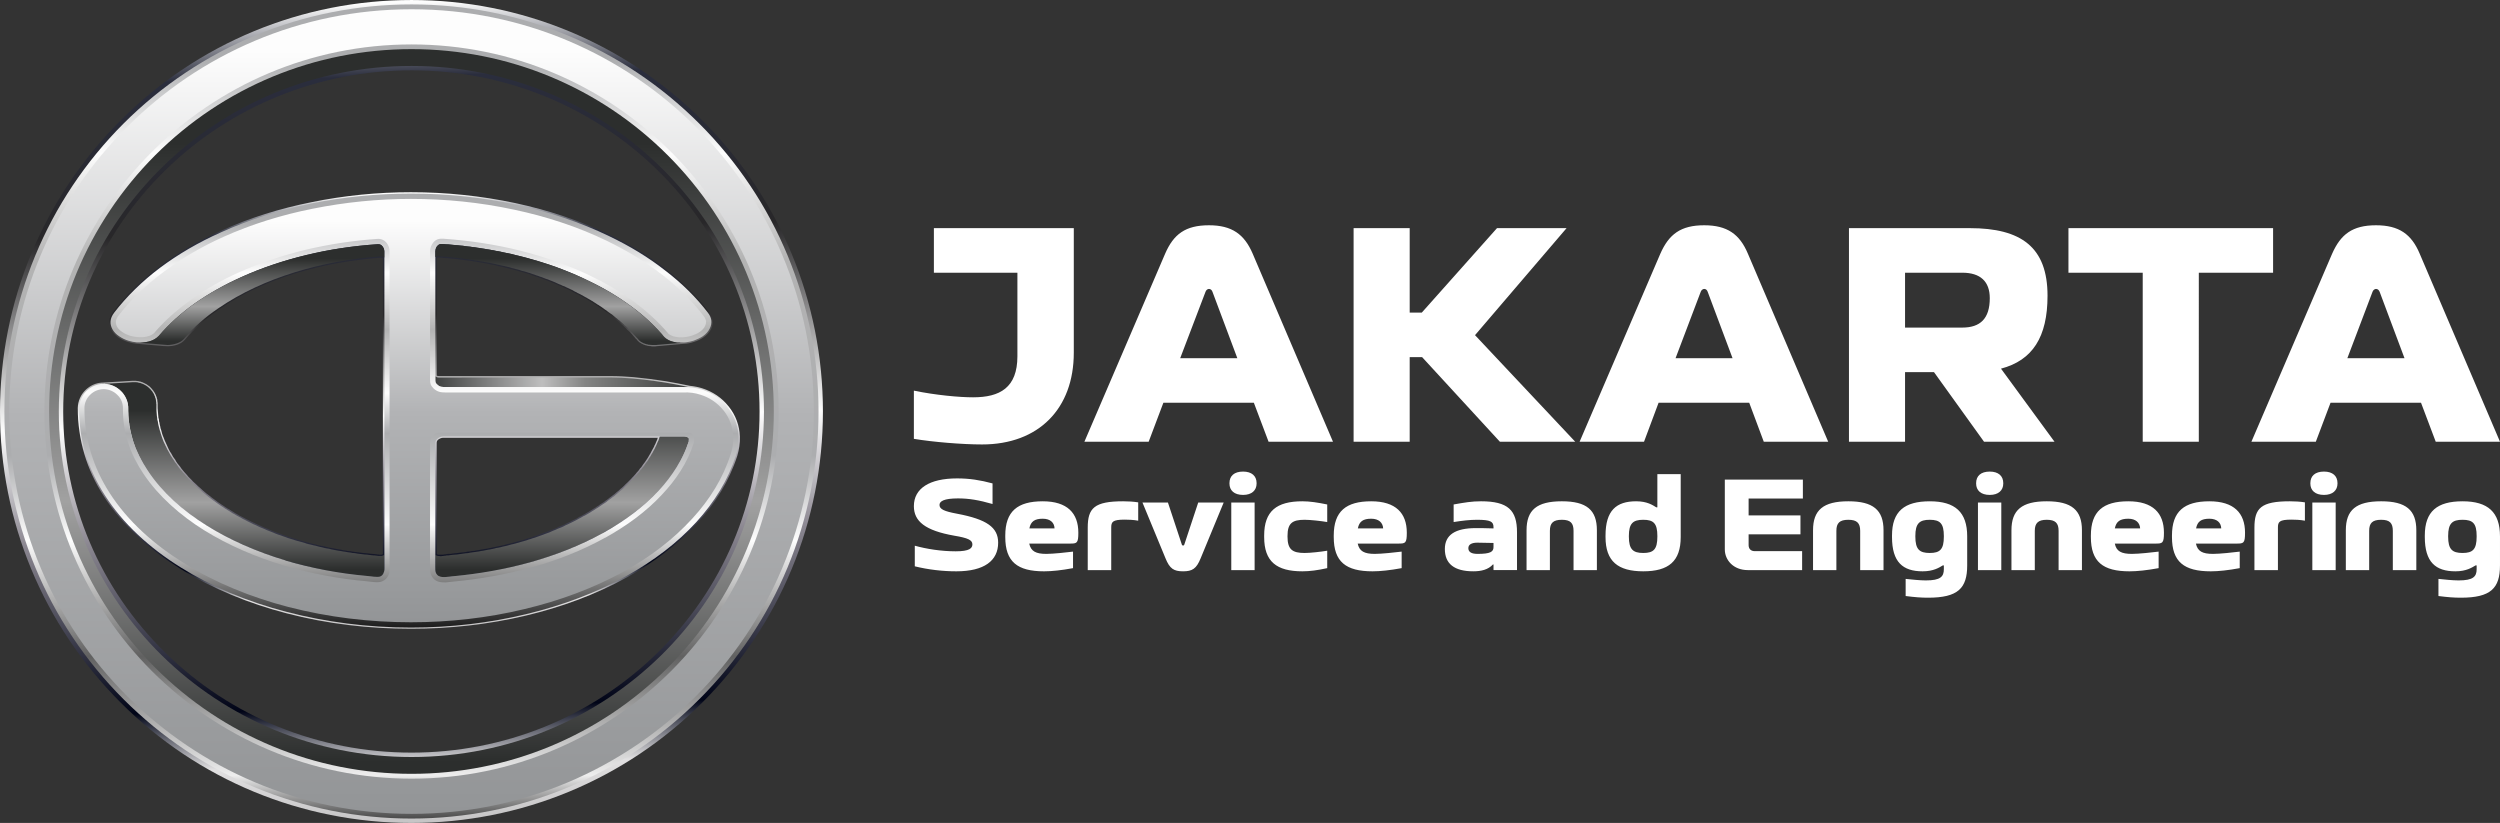 <svg xmlns="http://www.w3.org/2000/svg" xml:space="preserve" width="673.323" height="221.647" style="shape-rendering:geometricPrecision;text-rendering:geometricPrecision;image-rendering:optimizeQuality;fill-rule:evenodd;clip-rule:evenodd" viewBox="0 0 16493 5429" xmlns:xlink="http://www.w3.org/1999/xlink"><rect x="0" y="0" width="16493" height="5429" fill="#333333" stroke="none"/><defs><linearGradient id="id5" gradientUnits="userSpaceOnUse" xlink:href="#id4" x1="2710.21" y1="4147.04" x2="2662.95" y2="1277.29"/><linearGradient id="id11" gradientUnits="userSpaceOnUse" x1="2742.85" y1="5515.57" x2="2742.85" y2="385.673"><stop offset="0" style="stop-opacity:1;stop-color:#080808"/><stop offset=".078" style="stop-opacity:1;stop-color:#ededed"/><stop offset=".231" style="stop-opacity:1;stop-color:#616161"/><stop offset=".38" style="stop-opacity:1;stop-color:#fdfdfd"/><stop offset=".49" style="stop-opacity:1;stop-color:#acadaf"/><stop offset=".741" style="stop-opacity:1;stop-color:#b3b3b3"/><stop offset=".878" style="stop-opacity:1;stop-color:#fdfdfd"/><stop offset="1" style="stop-opacity:1;stop-color:#acadaf"/></linearGradient><linearGradient id="id1" gradientUnits="userSpaceOnUse" x1="2768.57" y1="2514.77" x2="4691.14" y2="2517.26"><stop offset="0" style="stop-opacity:1;stop-color:#2c2e2d"/><stop offset=".251" style="stop-opacity:1;stop-color:#848585"/><stop offset=".42" style="stop-opacity:1;stop-color:#bebebe"/><stop offset=".569" style="stop-opacity:1;stop-color:#838483"/><stop offset="1" style="stop-opacity:1;stop-color:#2c2e2d"/></linearGradient><linearGradient id="id2" gradientUnits="userSpaceOnUse" x1="2564.54" y1="2249.39" x2="2564.54" y2="1707.55"><stop offset="0" style="stop-opacity:1;stop-color:#2c2e2d"/><stop offset=".42" style="stop-opacity:1;stop-color:#a1a1a1"/><stop offset="1" style="stop-opacity:1;stop-color:#2c2e2d"/></linearGradient><linearGradient id="id3" gradientUnits="userSpaceOnUse" xlink:href="#id0" x1="2696.55" y1="4103.09" x2="2696.55" y2="1453.95"/><linearGradient id="id4" gradientUnits="userSpaceOnUse" x1="2769.41" y1="5426.82" x2="2634.21" y2="16.59"><stop offset="0" style="stop-opacity:1;stop-color:#c5c4c5"/><stop offset=".071" style="stop-opacity:1;stop-color:#e1e0e1"/><stop offset=".141" style="stop-opacity:1;stop-color:#000417"/><stop offset=".349" style="stop-opacity:1;stop-color:#8b8791"/><stop offset=".49" style="stop-opacity:1;stop-color:#fdfdfd"/><stop offset=".722" style="stop-opacity:1;stop-color:#282729"/><stop offset=".91" style="stop-opacity:1;stop-color:#2a2d3d"/><stop offset="1" style="stop-opacity:1;stop-color:#fdfdfd"/></linearGradient><linearGradient id="id0" gradientUnits="userSpaceOnUse" x1="2714.66" y1="5367.93" x2="2714.66" y2="331.763"><stop offset="0" style="stop-opacity:1;stop-color:#939597"/><stop offset=".522" style="stop-opacity:1;stop-color:#b2b3b5"/><stop offset="1" style="stop-opacity:1;stop-color:#fdfdfd"/></linearGradient><linearGradient id="id6" gradientUnits="userSpaceOnUse" xlink:href="#id2" x1="4542.67" y1="2250.19" x2="4542.67" y2="1706.09"/><linearGradient id="id7" gradientUnits="userSpaceOnUse" xlink:href="#id2" x1="5358.82" y1="5024.55" x2="5358.82" y2="943.861"/><linearGradient id="id8" gradientUnits="userSpaceOnUse" xlink:href="#id2" x1="2569.52" y1="3756.39" x2="2569.52" y2="2707.18"/><linearGradient id="id9" gradientUnits="userSpaceOnUse" xlink:href="#id2" x1="2569.52" y1="3756.39" x2="2569.52" y2="2707.19"/><linearGradient id="id10" gradientUnits="userSpaceOnUse" x1="2721.73" y1="4200.12" x2="2721.73" y2="1466.4"><stop offset="0" style="stop-opacity:1;stop-color:#080808"/><stop offset=".271" style="stop-opacity:1;stop-color:#fdfdfd"/><stop offset=".49" style="stop-opacity:1;stop-color:#acadaf"/><stop offset=".588" style="stop-opacity:1;stop-color:#fdfdfd"/><stop offset=".741" style="stop-opacity:1;stop-color:#b3b3b3"/><stop offset=".878" style="stop-opacity:1;stop-color:#fdfdfd"/><stop offset="1" style="stop-opacity:1;stop-color:#acadaf"/></linearGradient><style>.fil12{fill:#fff;fill-rule:nonzero}</style></defs><g id="Layer_x0020_1"><path d="M2715 5429c-723 0-1410-284-1920-795C284 4123 0 3437 0 2715c0-723 284-1410 795-1920C1305 284 1992 0 2715 0c722 0 1408 284 1919 795 511 510 795 1197 795 1920 0 722-284 1408-795 1919s-1197 795-1919 795zM1090 4305c434 427 1017 660 1625 660s1189-233 1624-660c429-420 672-988 672-1590 0-603-243-1171-672-1591-435-426-1016-660-1624-660s-1191 234-1625 660c-429 420-673 988-673 1591 0 602 244 1170 673 1590z" style="fill:url(#id4)"/><g id="_2090649152512"><path d="M2715 216c704 0 1341 280 1802 732s746 1077 746 1767c0 689-285 1313-746 1765s-1098 733-1802 733c-705 0-1342-280-1803-733-462-452-747-1076-747-1765 0-690 285-1315 747-1767s1098-732 1803-732zm1644 887c-421-413-1002-668-1644-668-643 0-1225 255-1645 668-421 412-682 982-682 1612 0 629 261 1199 682 1611 420 412 1002 668 1645 668 642 0 1223-256 1644-668s681-982 681-1611c0-630-260-1200-681-1612z" style="fill:url(#id7)"/><path d="M2715 29c715 0 1393 281 1898 786 506 505 787 1185 787 1900 0 714-281 1393-787 1898-505 506-1183 787-1898 787s-1395-281-1900-787C310 4108 29 3429 29 2715c0-715 281-1395 786-1900S2000 29 2715 29zm1690 995c-450-450-1054-700-1690-700-637 0-1241 250-1691 700-449 450-700 1055-700 1691s251 1240 700 1690c450 450 1055 700 1691 700s1240-250 1690-700 700-1054 700-1690c0-637-250-1241-700-1691z" style="fill:url(#id11);fill-rule:nonzero"/><path d="M2715 61c733 0 1396 296 1877 777 480 480 777 1143 777 1877 0 733-297 1396-777 1877-481 480-1144 777-1877 777-734 0-1397-297-1877-777C357 4111 61 3448 61 2715c0-734 296-1397 777-1877C1318 357 1981 61 2715 61zm1712 941c-438-438-1044-709-1712-709-669 0-1274 271-1713 709-438 439-709 1043-709 1713 0 668 271 1274 709 1712 439 438 1044 710 1713 710 668 0 1274-272 1712-710s710-1044 710-1712c0-670-272-1274-710-1713z" style="fill:url(#id0)"/></g><g id="_2090649154528"><path d="M4549 2545c29 3 58 8 85 17 68 22 128 62 172 118 1 0 1 1 1 1 46 57 72 126 74 199 2 43-5 86-17 127-53 166-146 315-263 443-132 145-293 263-464 358-208 115-435 198-667 253-248 59-504 87-759 87-276 0-553-32-821-102-245-64-487-161-702-295-197-123-378-282-503-477-113-176-172-372-172-582 1-45 19-88 52-120 30-29 68-46 108-48h2l201-12h20l4 1h4l3 1h5l4 1 3 1h4l3 1 5 2 3 1 3 1 4 1 4 2 3 2 3 1 4 2 3 2 3 1 4 2 3 2 3 2 3 2 3 2 3 3 3 1 3 3 3 2 2 3 3 2 3 4 2 2 3 3 2 3 2 2 3 4 2 2 2 3 2 4 2 2 2 4 2 3 2 3 1 4 2 3 2 3 1 4 1 4 2 3 1 3 1 4 1 4 1 4 1 3 1 4v8l1 4v3l1 4v37l1 12 1 12 1 12 1 12 1 13 3 11 1 12 3 11 2 13 3 11 2 12 4 11 3 11 3 12 4 12 4 10 5 12 4 11 5 11 5 11 5 11 5 11 5 11 5 10 6 11 7 10 6 11 6 11 7 10 7 9 7 13 8 12 9 11 9 11 8 12 9 11 9 11 10 11 10 11 9 11 11 11 10 10 10 11 11 10 11 10 10 10 12 10 11 10 11 10 12 10 12 10 12 9 12 9 12 10 13 9 12 9 12 9 13 9 12 8 14 9 13 9 13 8 13 7 12 8 13 8 13 8 13 7 13 8 14 7 14 7 13 7 14 7 14 7 14 7 14 6 14 7 15 7 14 6 15 7 15 7 15 5 15 7 15 6 15 6 16 6 15 5 15 6 16 6 16 5 16 6 16 5 16 5 17 5 15 5 14 4 15 4 14 4 15 4 15 4 14 4 15 4 14 3 15 4 14 3 15 3 15 3 15 4 15 3 15 3 16 3 15 3 16 3 15 2 15 4 16 2 15 3 16 1 15 3 16 2 16 2 16 2 15 2 17 2 16 1 16 2 18 2h3l12 1 5 1h3l3 1h5l3 1h8l3 1h15l3-1h2l2-1h1l2-1V1703c-8-4-17-3-27-2-362 28-753 132-1054 340-85 58-159 123-226 201-27 31-74 42-113 42h-1l-24-1h-1l-176-15c-20-2-40-6-59-12-22-7-44-16-63-29-20-13-37-31-49-52-21-41-15-81 13-117 86-113 190-212 304-297 125-95 262-173 405-237 191-87 394-149 599-190 215-44 437-66 657-66 232 0 463 24 690 72 213 46 423 114 620 209 132 63 259 139 374 228 105 83 202 176 283 282 26 34 32 73 13 112-11 22-28 39-49 54-19 13-40 24-63 30-21 8-44 12-65 13l-183 16-7 1h-24l-5-1-6-1h-7l-5-1h-1l-5-1-5-2h-1l-5-1-6-2-5-2h-1l-5-2-5-3-5-2-5-3-5-3-4-2c0-1-1-1-1-1l-4-4-4-3-1-1-1-1-1-1-1-1-1-1v-1l-5-6-6-5-5-6-5-6-6-6-5-6-5-6-6-6-5-6-6-6-6-5-6-5-5-6-6-6-7-6-6-6-5-5-7-5-6-6-6-5-6-6-7-6-7-5-6-6-7-5-6-5-7-5-7-5-6-6-7-5-7-5-7-6-7-5-7-5-8-5-7-6-8-5-7-5-8-5-7-5-8-5-7-5-8-5-8-5-7-5-9-5-7-4-8-5-9-5-7-5-8-5-9-4-8-5-8-4-9-5-8-4-8-5-8-4-10-4-8-5-9-4-8-5-9-4-9-4-11-6-12-5-12-5-12-6-12-5-12-5-12-6-12-5-13-5-12-5-12-5-13-5-12-4-13-5-12-5-13-4-13-5-13-4-13-4-13-5-13-5-13-4-14-4-13-4-13-3-13-4-15-5-13-3-14-4-13-3-14-4-14-3-13-3-13-4-13-3-14-2-13-4-13-3-14-3-14-2-13-3-14-3-13-2-14-3-14-2-14-2-14-3-13-2-14-2-14-2-14-2-14-2-14-2-15-2-14-1-14-2-14-2-14-1-14-1-15-2-14-1-14-1-15-1-14-2h-17l-1 1h-2l-2 1v777c7 3 7 3 18 3h3c376 1 751-1 1126 0 51 0 102 3 151 7 72 7 143 16 213 27 53 9 106 19 157 30zM2881 3656l3 1 2 1h3l2 1h34l2-1h3l4-1 11-1 3-1h3l3-1h16l14-2 15-2 14-1 15-2 14-2 14-1 15-2 14-3 15-1 14-3 15-1 14-3 15-2 14-3 14-2 15-3 14-2 14-3 14-3 15-3 14-3 14-3 14-3 14-3 14-3 14-5 15-3 14-3 14-4 14-4 14-4 14-4 14-3 14-4 14-5 14-5 15-4 14-5 13-4 14-5 14-5 13-5 14-5 14-5 14-5 13-5 13-5 14-5 14-6 13-6 13-6 14-6 13-5 13-6 13-7 14-6 12-6 13-7 14-6 12-6 12-8 14-7 12-6 1-1 12-6 11-7 13-7 11-7 12-7 12-8 11-6 11-8 12-7 10-8 12-7 11-7 10-8 10-7 11-8 10-8 11-8 10-8 10-7 10-9 10-8 9-7 9-9 10-8 9-8 9-9 8-8 10-9 8-8 9-9 8-8 8-9 8-8 8-9 7-8 7-9 8-8 7-9 6-9 8-8 6-9 6-9 7-9 6-8 6-9 6-9 6-9 6-10 5-9 5-8 5-9 5-10 5-9 5-9 5-9 4-10 5-9 4-10 4-9 4-9 3-10 2-2H2923c-11 0-24 6-33 13-7 7-9 12-9 22v733z" style="fill:url(#id5)"/><path d="M2902 2491c424 0 703-2 1126-1 190 1 420 41 520 65-1-1-3-1-4-1h-12c-2 0-3-1-4-1h-16l-4 1v-1H2939c-21 0-37 1-54-16-13-11-13-17-13-33v-21c13 7 13 8 27 8h3z" style="fill:url(#id1)"/><path d="m4179 3156 8-8 7-9 8-8 7-9 8-8 6-10 8-8 6-9 7-8 7-9 6-10 6-8 7-9 6-9 5-9 6-9 6-9 5-10 6-9 5-10 5-9 5-9 4-9 5-10 4-9 4-10 4-9 5-10 3-9 3-10 3-5h160c4 1 8 1 11 1l4 1 3 2 2 1 3 1h2l1 2 2 1 1 1 1 1v5l1 2v2l-1 2v12l-1 1-4 11-4 11-4 11-4 11-4 10-4 10-5 11-5 10-5 11-5 11-6 10-5 10-6 10-6 10-6 11-6 10-7 10-6 10-7 10-7 10-6 10-8 10-7 10-8 10-7 10-8 9-8 10-8 10-8 9-9 10-8 9-8 9-10 10-9 10-10 9-10 10-9 9-10 9-10 10-10 9-11 9-10 9-11 10-11 9-11 9-11 8-12 9-11 9-12 9-11 8-12 9-12 8-12 9-13 8-12 8-12 9-13 8-13 7-13 9-13 7-13 8-13 8-14 7-13 9h-1l-14 7-14 8-14 7-14 8-15 7-14 7-15 7-14 7-15 7-15 7-14 6-15 7-15 6-15 7-15 5-15 7-16 6-14 6-15 5-16 6-15 6-16 5-15 6-16 5-15 5-15 5-16 5-16 5-15 5-16 4-16 5-16 4-15 5-16 4-16 4-15 4-16 4-15 4-17 3-16 4-16 4-15 3-16 3-16 4-16 3-16 2-16 4-16 2-15 4-17 2-16 3-16 2-16 2-16 3-16 2-16 2-16 3-16 1-16 3-16 1-16 2-16 2-16 1-17 2h-5l-3 1h-3l-3 1h-3l-4 1h-9l-5 1h-3l-4 1h-25l-3-1h-4l-3-1h-3l-4-1-2-1-3-2-3-1-2-2-3-2-2-1-2-3-1-2-2-1v-2l-2-2-1-2-1-2v-2l-1-2-1-2-1-2v-2l-1-3v-2c-1-3-1-5-1-8v-97l1 1 3 1 2 1 3 1 3 1 2 1h4l3 1h6l3 1h10l4-1h6l3-1h4l2-1h7l3-1h3l2-1h11l14-2 15-2 14-1 14-1 15-2 14-2 15-2 14-2 15-1 14-3 14-2 15-2 14-2 15-2 14-3 15-2 14-3 15-3 14-2 14-3 15-3 14-4 14-2 14-3 15-4 14-3 14-3 14-4 14-4 14-3 15-4 14-4 14-4 14-4 14-4 14-4 14-5 14-4 14-5 14-4 14-5 14-5 14-5 14-5 13-5 14-5 14-5 13-6 14-6 13-5 13-6 15-6 13-5 13-6 13-7 14-6 12-6 13-6 14-7 12-6 13-7 13-7 13-7 12-7 13-6 12-7 12-7 12-7 12-8 12-7 10-7 12-7 12-8 10-7 12-8 11-7 11-7 10-9 10-7 11-8 10-8 11-7 10-9 10-8 9-8 10-8 9-8 10-8 9-9 9-9 9-8 9-8 9-9 8-9 8-8 9-9zm364-242v1-1z" style="fill:url(#id8)"/><path d="m1965 3569 14 4 15 4 14 4 14 5 15 4 14 3 15 4 15 3 15 4 15 4 15 3 15 4 15 3 15 2 14 4 16 3 15 3 16 3 15 2 16 3 15 2 16 3 16 2 16 3 15 1 16 3 16 2 16 2 15 2 17 1 16 2 16 2h5l3 1h11l3 1h6l2 1h6l3 1h28l1-1h4l1-1 2-1h2l1-1 1-1 2-1 1-1v108l-1 3-1 2-1 3-1 2v2l-1 2-1 2-2 2-1 2-1 2-2 2-1 2-1 1-2 1-2 2-1 1-2 1-2 1-1 1-2 1-2 1-1 1h-9l-2 1h-17l-3-1h-16l-2-1h-7l-2-1h-6l-3-1h-2l-3-1h-6l-2-1-18-1-18-2-18-2-17-2-19-2-17-2-17-3-18-2-17-3-18-2-17-3-18-2-17-3-17-4-17-2-17-4-17-3-17-3-17-4-17-4-16-3-17-4-16-4-17-4-16-4-16-4-17-4-16-5-15-4-17-4-16-5-15-4-19-6-18-6-17-6-19-6-17-6-17-5-18-7-17-6-18-6-17-7-17-7-17-6-17-8-16-6-17-7-16-8-16-7-17-7-16-8-15-7-16-8-16-8-15-8-16-8-14-7-15-9-15-8-15-8-14-9-15-9-14-8-14-9-15-9-14-9-15-10-14-10-15-9-14-10-13-11-14-10-13-10-14-11-14-11-12-10-13-11-14-11-12-12-12-10h-1v-1l-12-11-12-12-11-11-12-12-11-11-12-13-11-12-11-12-10-12-11-13-10-13-10-12-10-13-9-13-9-13-9-14-8-11-7-12-7-12-7-11-7-12-7-12-5-12-7-12-6-13-6-11-5-13-6-12-5-13-4-13-5-12-4-13-4-13-3-12-4-14-3-13-3-12-3-14-2-13-3-13-1-14-3-14-1-13-1-14-1-13v-14l-1-14v-30c0-2-1-3-1-4v-5c-1-1-1-2-1-4v-4c0-1-1-2-1-3 0-2-1-4-1-4 0-2-1-3-1-4-1-1-1-3-2-4v-4c0-2-1-2-1-4-1-1-2-3-2-3-1-2-1-3-2-5 0 0 0-1-1-3 0-1-1-2-2-3 0-2-1-3-2-4 0-1 0-2-1-4-1-1-1-2-2-3s-2-2-2-3-1-3-2-4c-1 0-1-2-2-3s-1-2-2-3-2-3-3-4c-1 0-1-1-1-3-1-1-2-2-3-2-1-2-1-3-2-4s-2-1-3-3c-1-1-1-2-3-3-1 0-2-1-3-2 0-2-1-3-2-3l-3-3c-1-1-2-1-3-2s-2-2-2-3c-2-1-3-1-4-2s-1-2-3-3c-1-1-2-1-3-2l-3-3c-2-1-2-1-3-1-1-1-3-2-3-3-1-1-3-2-4-2s-2-1-3-2c-2 0-3-1-3-2-2-1-3-1-5-1 0-1-1-2-3-2-1-1-2-2-3-2-2-1-3-1-4-1-1-1-3-1-4-2-1 0-2-1-3-1-2-1-3-2-4-2h-4c-1-1-3-1-4-2-1 0-2-1-4-1-1 0-2-1-4-1h-3c-2 0-4-1-4-1-2 0-4-1-5-1h-4c-1-1-2-1-4-1h-4c-2 0-2-1-4-1h-13c-1 0-2 1-4 1l203-12h22l3 1h5l3 1 3 1 4 1 4 1h3l3 1 4 1 4 2 3 1 3 1 4 1 3 2 2 1 4 2 3 2 3 1 3 2 3 2 3 2 3 2 3 2 2 3 3 1 3 3 2 2 3 3 2 2 3 3 2 2 2 3 2 2 3 4 2 2 2 3 2 3 1 3 2 3 3 3 1 3 2 4 1 3 1 3 2 3 1 3 1 4 1 4 1 3 2 3 1 4v3l1 4v3l1 4v4l1 3v8l1 4v40l1 13 1 12 1 13 2 11 1 13 3 11 2 13 2 11 3 12 3 12 3 11 4 12 3 11 4 12 4 12 4 11 4 11 5 12 5 10 5 11 6 12 5 11 6 10 6 11 6 11 6 11 7 10 6 10 7 10 8 13 9 11 8 12 8 12 9 11 10 11 9 12 10 10 10 12 10 11 9 11 10 10 11 11 11 10 11 11 11 10 11 10 12 10 11 10 12 10 12 10 11 9 13 10 12 9 12 9 13 9 12 9 13 9 13 9 13 8 13 9 13 8 13 8 13 8 12 8 14 7 13 8 13 7 14 7 13 8 15 7 13 7 14 7 14 7 14 7 15 6 14 7 15 7 15 6 15 6 15 7 15 6 15 6 15 6 15 6 16 6 16 5 16 6 15 5 16 6 16 5 16 5 16 5 17 5z" style="fill:url(#id9)"/><path d="M1884 3698c168 49 350 85 542 102 18 2 68 10 83 3 5-2 9-5 13-9 4-5 8-10 9-16 3-7 5-13 5-20V1659c0-13-5-24-12-33-8-11-18-16-32-15-164 11-321 35-470 71-152 37-298 86-430 146-107 48-213 107-311 176-86 62-165 132-233 211l-2 2c-45 47-130 52-198 31-23-7-43-17-61-29-20-13-36-29-46-48-18-34-17-70 12-108 82-107 184-207 302-296 119-89 255-169 404-235 181-82 381-146 596-190 209-42 430-65 656-65 238 0 470 25 688 72 223 48 432 118 618 208 138 66 263 142 372 228 110 84 205 178 282 279 27 35 28 70 12 102-9 20-26 38-46 52-17 11-38 21-60 29-66 21-147 20-192-22-2-1-4-3-5-5-60-72-133-139-217-200-85-63-181-121-286-170-138-68-291-122-457-163-155-38-321-65-494-77-18-1-30-2-43 15-7 9-11 20-11 33v846c0 16 0 22 13 33 17 17 33 16 54 16h1569v1c43-2 84 4 123 16 68 22 126 62 169 115v1c43 53 69 120 73 194 1 40-4 82-18 125-50 158-140 306-261 439-123 135-279 255-461 356-195 108-420 194-664 252-237 57-492 88-758 88-288 0-565-37-818-103-264-68-501-169-701-294-207-129-381-289-499-474-111-172-173-365-171-576v-1c1-45 20-85 49-114 30-28 71-47 116-46s84 20 113 50 47 70 46 115c-2 149 47 286 129 408 94 142 232 264 389 362 150 94 326 172 520 230v1zm1001-803c-10 10-13 15-13 29v834c0 13 4 26 12 34 21 25 75 12 101 10 172-16 343-46 510-92 168-47 331-110 481-193h1c145-81 270-175 367-279 93-100 161-208 199-323l1-2v-8c1-9 0-14-1-16-3-3-9-6-18-8-3-1-7-1-11-2H2923c-13 0-29 7-38 16zm1658 19v1-1z" style="fill:url(#id10);fill-rule:nonzero"/><path d="M4771 2705c-39-48-91-83-150-101-36-12-74-17-112-15H2939c-32 0-54-4-78-26-19-18-24-33-24-59v-846c0-20 7-39 19-55 20-26 41-30 73-28 168 12 336 37 501 78 158 40 315 94 462 165 102 49 200 106 292 173 81 61 157 129 223 207v1c1 0 1 1 1 1 38 34 111 29 157 14 18-6 37-14 52-25 14-10 28-23 34-38 12-24 8-44-8-65-79-104-172-194-275-274-113-88-237-161-366-224-193-93-401-161-611-205-223-48-452-71-680-71-217 0-436 22-649 65-202 40-402 102-589 186-140 63-275 141-397 233-111 83-212 179-296 288-17 23-21 45-8 71 8 15 21 26 34 35 16 11 34 19 52 25 49 14 125 18 163-22v-1c70-82 153-153 241-216 98-71 205-130 316-180 140-63 287-111 437-148 156-37 315-61 474-72 26-2 47 8 63 28 12 16 18 35 18 55v2099c0 11-2 22-5 32-5 10-10 19-17 27-7 7-15 13-24 17-26 13-73 4-101 1-186-16-371-51-549-104-185-56-365-132-529-234-153-96-298-221-399-372-86-128-137-273-135-429 1-34-11-66-36-90-23-24-55-38-89-39-34 0-66 12-91 37-24 23-38 55-38 88v1c0 201 57 388 165 557 121 190 298 345 489 463 211 133 449 228 691 291 263 68 537 101 809 101 252 0 505-28 749-87 228-54 451-136 656-248 167-92 324-209 452-350 113-123 203-266 253-426 12-36 18-74 16-113-2-64-24-124-64-174l-2-2zm-193 215v1h-1c0 2 0 3-1 3v1c0 1-1 2-1 3-41 126-116 238-207 334-106 115-238 209-374 285-1 0-2 0-3 1-153 85-318 149-487 196-168 46-341 77-516 93-15 1-30 4-46 5-31 1-64-2-85-28-13-15-20-35-20-56v-834c0-24 7-38 24-54 15-16 40-26 62-26h1595c5 1 11 2 16 3 14 4 28 9 37 21 8 12 10 26 8 40 0 4-1 8-1 12z" style="fill:url(#id3)"/><path d="M2874 1646v-2l1-2 1-2v-2l1-2 1-2 1-2 1-2 1-2 1-2 1-1 3-3 2-2 3-3 2-1 2-2 3-2h2l3-1 2-1h21l16 2h17l15 2 17 2 16 1 15 1 16 2 16 1 16 3 15 2 16 1 16 3 16 1 15 3 16 2 16 3 15 2 16 3 15 2 15 3 15 2 15 4 16 2 15 3 15 4 15 3 15 3 15 3 15 3 14 4 15 4 14 3 16 4 16 4 15 4 15 4 16 5 15 4 14 4 15 4 15 5 14 4 15 5 15 5 14 4 15 5 14 5 15 5 14 5 15 6 14 5 14 6 14 5 13 6 14 5 13 6 15 5 13 6 13 6 13 6 14 6 13 6 13 6 13 7 10 4 9 5 10 5 10 5 10 5 9 5 10 5 9 5 10 5 9 5 9 5 9 5 9 5 9 5 9 5 10 6 9 5 8 6 9 5 8 6 10 5 8 6 9 5 8 5 9 6 8 6 8 6 8 6 9 5 8 6 7 6 9 6 7 6 9 5 7 6 7 6 8 6 7 6 8 6 7 6 8 6 7 6 7 6 7 6 7 7 8 6 6 6 7 6 6 7 7 5 7 7 6 7 7 6 7 6 5 7 7 6 7 7 6 7 5 6 6 6 7 7 6 7 5 7 6 7h1v1h1l1 1v1h1v2h1c1 0 3 2 4 3 2 2 3 2 4 4 2 1 4 2 5 3 2 1 4 2 5 3 2 1 4 2 5 3 2 1 4 2 5 3 2 0 5 1 6 2 2 1 4 2 5 3 3 0 4 0 6 1s4 2 6 2c2 1 4 2 6 2s4 0 6 1c2 0 4 1 6 1 3 1 4 1 7 2 1 0 4 0 5 1h20c2 0 5 1 6 1 3 0 4 0 7-1h14l-177 15-6 1h-29l-5-1h-6l-6-1h-6l-5-2-6-1-5-1-5-2-5-2-5-1-5-3-4-2-5-3-5-2-4-4-4-3-4-3-1-1-1-1-1-1v-1l-1-1-5-6-6-6-5-6-6-6-5-6-6-6-5-6-5-6-6-5-6-6-6-6-6-6-5-6-6-6-6-5-7-5-5-6-7-6-6-6-7-5-5-6-7-5-7-5-6-6-7-5-7-6-6-5-7-6-6-5-8-5-7-5-7-5-7-5-7-6-8-5-7-5-8-6-7-5-7-5-8-5-7-5-9-5-7-5-8-5-8-5-7-5-9-5-8-5-7-4-9-5-8-5-8-4-9-5-8-5-8-4-9-5-8-4-9-4-8-5-9-4-9-5-8-5-9-4-8-4-13-6-11-5-12-6-12-4-12-6-13-5-11-5-13-6-12-5-12-5-13-5-12-5-13-4-13-5-12-5-13-4-13-5-13-4-13-5-13-4-13-5-14-4-13-4-13-4-14-3-14-5-13-4-13-3-14-4-14-3-14-5-14-3-13-3-13-3-14-3-13-3-13-3-13-3-14-3-14-3-13-3-14-2-13-2-14-3-14-2-14-3-14-2-14-2-13-3-14-1-14-3-15-1-14-2-14-3-14-1-15-2-14-1-14-1-14-2-15-2-14-1-15-1-14-1-15-1h-3l-3-1h-10l-2 1h-3l-2 1-2 1-2 1-2 1-2 1v-38c0-4 1-8 2-12z" style="fill:url(#id6)"/><path d="M1281 2004c-86 62-165 132-233 211l-2 2c-32 34-87 46-141 42l176 15 25 2c36-1 82-12 107-40 68-80 140-143 227-202 302-208 696-314 1058-342 15-1 25-3 37 7v-40c0-13-4-24-11-33-8-11-18-16-32-15-164 11-321 35-470 71-153 37-298 86-430 146-107 48-214 107-311 176z" style="fill:url(#id2)"/></g><g id="_2043515921472"><path class="fil12" d="M6420 2621c-91 0-246-14-391-44v318c126 21 319 37 450 37 374 0 605-237 605-605v-822h-923v294h551v551c0 208-116 271-292 271zm1266-946-532 1239h424l97-257h597l97 257h425l-530-1241c-55-128-137-187-288-187-156 0-234 59-290 189zm100 688 167-438c4-12 14-19 23-19 10 0 19 7 23 19l164 438h-377zm1144-858v1409h370v-558h82l513 558h497l-661-703 604-706h-459l-496 557h-80v-557h-370zm2023 170-532 1239h425l96-257h598l96 257h425l-530-1241c-54-128-136-187-288-187-155 0-233 59-290 189zm101 688 166-438c4-12 15-19 23-19 11 0 19 7 23 19l164 438h-376zm1941-858h-797v1409h370v-459h191l330 459h465l-353-482c208-55 307-208 307-481 0-320-173-446-513-446zm-427 656v-362h378c118 0 181 57 181 168 0 135-63 194-181 194h-378zm2428-656h-1350v294h490v1115h370V1799h490v-294zm389 170-532 1239h425l97-257h597l97 257h424l-530-1241c-54-128-136-187-288-187-155 0-233 59-290 189zm101 688 166-438c4-12 15-19 23-19 11 0 19 7 24 19l164 438h-377zM6548 3325v-136c-82-22-152-33-234-33-182 0-285 66-285 183 0 100 74 161 267 195 90 15 119 29 119 57 0 25-18 46-110 46-97 0-195-16-270-37v136c89 22 184 33 274 33 184 0 276-70 276-189 0-101-75-154-271-191-86-16-116-30-116-58 0-24 29-43 122-43 72 0 138 11 228 37zm566 189c0-129-73-207-235-207-166 0-247 66-247 226v10c0 163 80 226 256 226 51 0 116-7 191-21v-109c-40 5-131 15-176 15-69 0-102-17-113-68h268c47 0 56-2 56-72zm-323-28c9-46 35-64 88-64 50 0 77 26 78 64h-166zm629-58c21 0 58 1 89 7v-121c-32-5-65-7-99-7-191 0-234 45-234 174v280h155v-280c0-38 8-53 89-53zm117-113 152 368c28 69 55 86 116 86s88-17 116-86l152-368h-168l-92 278c-1 4-4 6-8 6-3 0-7-2-8-6l-92-278h-168zm586 0v446h154v-446h-154zm-12-125c0 45 31 75 90 75 57 0 89-30 89-75v-3c0-47-32-76-89-76-59 0-90 29-90 76v3zm229 343v10c0 162 82 226 252 226 49 0 101-7 164-21v-115c-40 7-112 15-149 15-81 0-113-23-113-108v-4c0-85 32-107 113-107 37 0 109 8 149 15v-116c-63-13-115-21-164-21-170 0-252 65-252 226zm941-19c0-129-73-207-235-207-166 0-247 66-247 226v10c0 163 80 226 256 226 51 0 116-7 192-21v-109c-41 5-131 15-177 15-69 0-102-17-113-68h268c47 0 56-2 56-72zm-323-28c9-46 35-64 88-64 50 0 77 26 79 64h-167zm812-179c-60 0-107 8-180 21v116c56-9 106-15 154-15 90 0 109 12 109 49v8c-54-2-94-2-116-2-137 0-205 45-205 138 0 98 63 147 188 147 52 0 98-11 129-45h4v37h155v-250c0-145-59-204-238-204zm-83 309c0-23 21-36 59-36 25 0 69 1 107 2v27c0 31-20 45-105 45-40 0-61-12-61-38zm384-118v263h154v-259c0-51 21-73 79-73 57 0 77 22 77 73v259h154v-263c0-133-67-191-231-191-166 0-233 58-233 191zm521 35v10c0 160 82 226 249 226s247-66 247-226v-415h-154v219h-7c-24-15-61-40-133-40-131 0-202 61-202 226zm154 7v-4c0-83 27-107 95-107s93 24 93 107v4c0 84-25 108-93 108s-95-24-95-108zm633-376v461c0 69 56 136 152 136h358v-125h-312c-26 0-41-15-41-40v-71h342v-125h-342v-111h358v-125h-515zm582 334v263h154v-259c0-51 21-73 79-73 57 0 78 22 78 73v259h154v-263c0-133-68-191-232-191-166 0-233 58-233 191zm521 35v10c0 165 71 226 202 226 72 0 110-25 133-39h7v25c0 49-22 74-119 74-39 0-95-6-133-10v113c63 8 102 11 148 11 197 0 258-62 258-213v-192c0-159-79-231-247-231-167 0-249 66-249 226zm154 7v-4c0-83 27-107 95-107s93 24 93 107v4c0 84-25 108-93 108s-95-24-95-108zm413-225v446h154v-446h-154zm-12-125c0 45 31 75 90 75 57 0 89-30 89-75v-3c0-47-32-76-89-76-59 0-90 29-90 76v3zm233 308v263h154v-259c0-51 22-73 79-73s78 22 78 73v259h154v-263c0-133-68-191-232-191-165 0-233 58-233 191zm1006 16c0-129-73-207-235-207-166 0-247 66-247 226v10c0 163 79 226 255 226 51 0 116-7 192-21v-109c-40 5-131 15-176 15-70 0-103-17-113-68h268c47 0 56-2 56-72zm-324-28c9-46 35-64 89-64 49 0 76 26 78 64h-167zm859 28c0-129-73-207-235-207-166 0-247 66-247 226v10c0 163 79 226 256 226 51 0 116-7 191-21v-109c-40 5-131 15-176 15-70 0-102-17-113-68h268c47 0 56-2 56-72zm-323-28c9-46 34-64 88-64 50 0 77 26 78 64h-166zm629-58c21 0 58 1 89 7v-121c-32-5-65-7-99-7-191 0-234 45-234 174v280h155v-280c0-38 8-53 89-53zm138-113v446h154v-446h-154zm-13-125c0 45 31 75 90 75 57 0 89-30 89-75v-3c0-47-32-76-89-76-59 0-90 29-90 76v3zm234 308v263h154v-259c0-51 21-73 79-73 57 0 77 22 77 73v259h155v-263c0-133-68-191-232-191-166 0-233 58-233 191zm521 35v10c0 165 71 226 202 226 72 0 109-25 133-39h7v25c0 49-23 74-119 74-39 0-95-6-133-10v113c63 8 102 11 148 11 197 0 258-62 258-213v-192c0-159-79-231-247-231-167 0-249 66-249 226zm154 7v-4c0-83 27-107 95-107s93 24 93 107v4c0 84-25 108-93 108s-95-24-95-108z"/></g></g></svg>